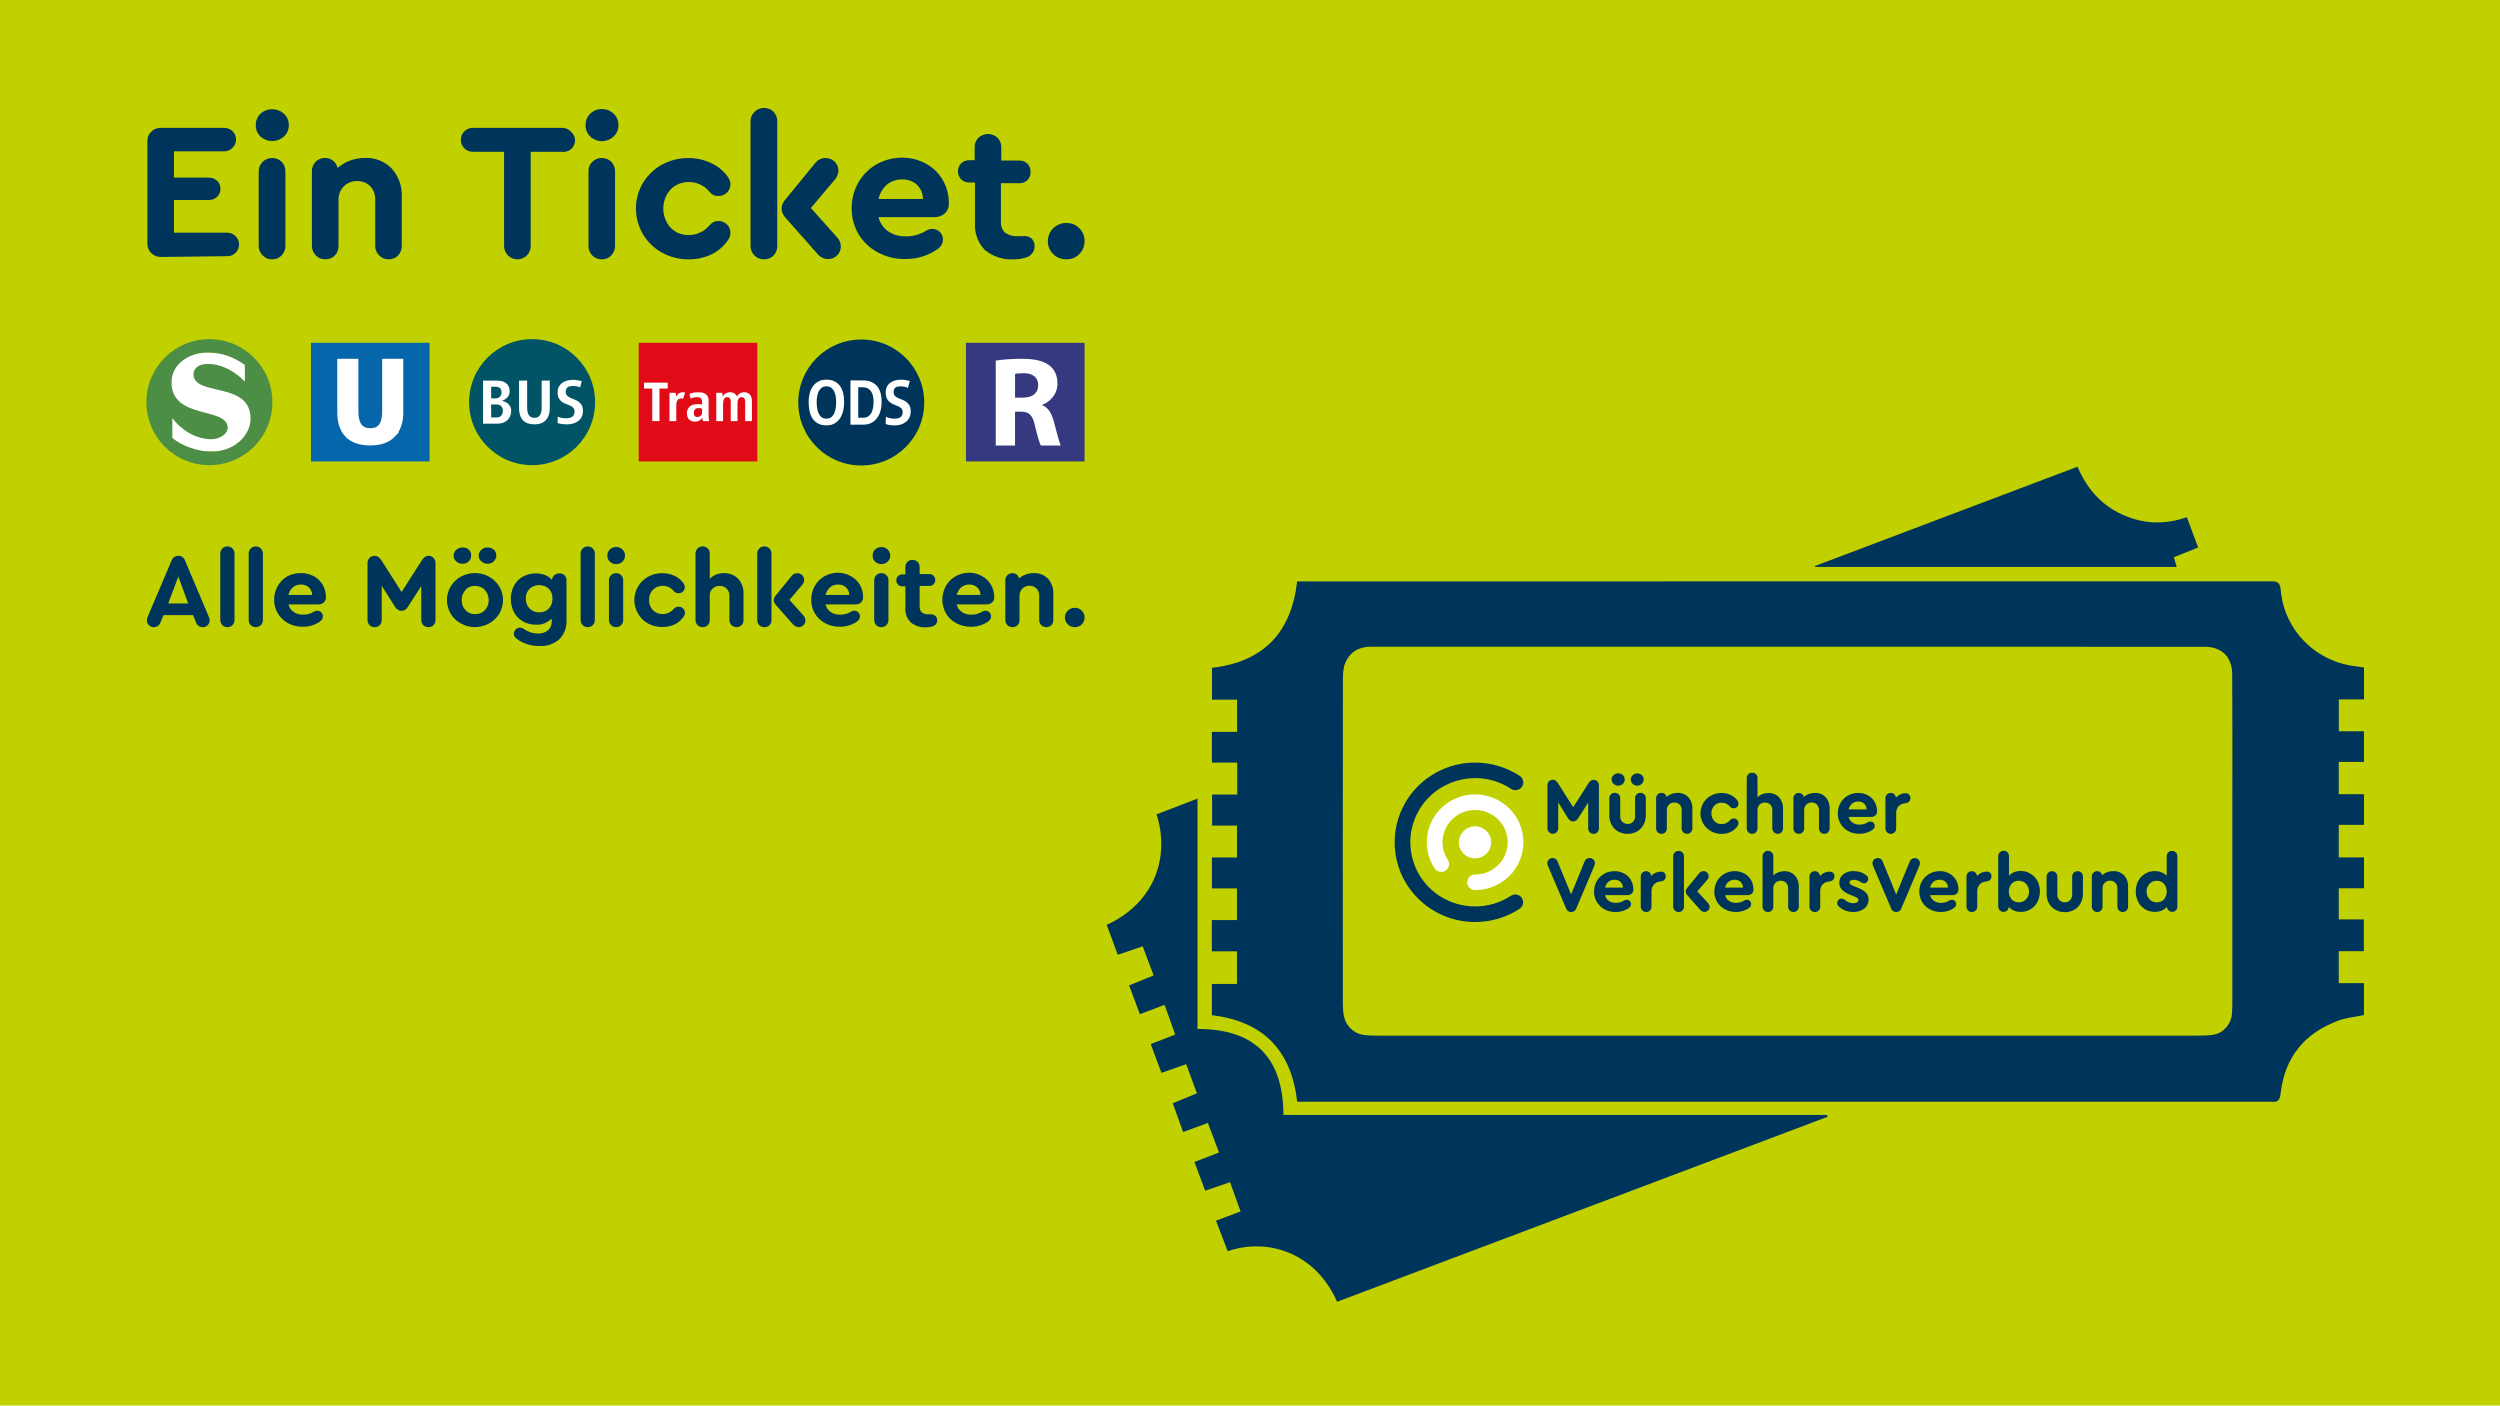 <?xml version="1.0" encoding="UTF-8"?>
<svg id="Ebene_1" data-name="Ebene 1" xmlns="http://www.w3.org/2000/svg" xmlns:xlink="http://www.w3.org/1999/xlink" viewBox="0 0 1366 768">
  <defs>
    <style>
      .cls-1 {
        fill: #4c8e45;
      }

      .cls-1, .cls-2, .cls-3, .cls-4, .cls-5, .cls-6, .cls-7, .cls-8, .cls-9 {
        stroke-width: 0px;
      }

      .cls-2 {
        fill: none;
      }

      .cls-10 {
        clip-path: url(#clippath);
      }

      .cls-3 {
        fill: #36397f;
      }

      .cls-11 {
        stroke: #fff;
        stroke-width: 2.76px;
      }

      .cls-11, .cls-6 {
        fill: #fff;
      }

      .cls-4 {
        fill: #015366;
      }

      .cls-5 {
        fill: #00355b;
      }

      .cls-7 {
        fill: #e10b17;
      }

      .cls-8 {
        fill: #0666ac;
      }

      .cls-9 {
        fill: #c1d100;
      }
    </style>
    <clipPath id="clippath">
      <rect class="cls-2" x="169.91" y="187.31" width="64.82" height="64.82"/>
    </clipPath>
  </defs>
  <rect class="cls-9" width="1366" height="768"/>
  <g>
    <path class="cls-5" d="M87.77,140.39c-3.96.03-7.2-3.12-7.24-7.04v-56.31c-.05-1.91.71-3.76,2.1-5.09,1.35-1.36,3.21-2.12,5.14-2.07h34.85c3.5,0,6.35,2.82,6.35,6.28.03,1.75-.69,3.44-1.97,4.65-1.23,1.24-2.93,1.93-4.7,1.89h-27.24v14.33h19.05c1.68-.03,3.3.61,4.51,1.76,1.22,1.14,1.89,2.74,1.84,4.4.02,1.63-.65,3.21-1.84,4.34-1.21,1.16-2.83,1.78-4.51,1.76h-19.05v17.85h28.82c1.8-.08,3.56.6,4.82,1.89,1.26,1.22,1.95,2.9,1.9,4.65,0,3.47-2.83,6.29-6.34,6.3-.13,0-.26,0-.39-.01l-36.12.44Z"/>
    <path class="cls-5" d="M143.51,139.57c-1.39-1.39-2.16-3.26-2.16-5.22v-40.72c-.03-1.96.75-3.84,2.16-5.22,2.9-2.78,7.51-2.78,10.41,0,1.35,1.4,2.08,3.28,2.03,5.22v40.72c.03,1.95-.72,3.82-2.09,5.22-1.37,1.42-3.29,2.2-5.27,2.14-1.92.03-3.76-.75-5.08-2.14ZM155.07,62.09c1.79,1.6,2.79,3.9,2.73,6.28.07,2.39-.93,4.69-2.73,6.28-3.61,3.23-9.09,3.23-12.7,0-1.74-1.63-2.69-3.92-2.6-6.28-.07-2.36.88-4.65,2.6-6.28,3.61-3.23,9.09-3.23,12.7,0"/>
    <path class="cls-5" d="M214.05,92.12c3.82,4.25,5.78,9.84,5.46,15.52v26.71c.06,1.95-.67,3.86-2.03,5.28-1.37,1.38-3.26,2.12-5.21,2.07-1.92.03-3.76-.75-5.08-2.14-1.42-1.37-2.2-3.26-2.16-5.22v-25.14c.13-2.73-.85-5.4-2.73-7.42-1.88-1.91-4.48-2.94-7.17-2.83-2.74-.09-5.38.96-7.3,2.89-1.92,1.97-2.95,4.62-2.86,7.35v25.14c.06,1.95-.67,3.86-2.03,5.28-1.37,1.38-3.26,2.12-5.21,2.07-1.96.06-3.86-.72-5.21-2.14-1.37-1.4-2.13-3.27-2.1-5.22v-40.72c-.05-1.94.68-3.81,2.03-5.22,1.37-1.38,3.26-2.12,5.21-2.07,1.58-.04,3.12.49,4.32,1.51,1.26,1,2.14,2.39,2.48,3.96,1.97-1.75,4.25-3.11,6.73-4.02,2.64-.97,5.43-1.46,8.25-1.45,5.48-.25,10.81,1.86,14.6,5.78Z"/>
    <path class="cls-5" d="M277.53,139.57c-1.37-1.4-2.13-3.27-2.1-5.22v-51.41h-16.95c-1.78.06-3.51-.62-4.76-1.89-1.26-1.22-1.95-2.9-1.9-4.65-.04-1.75.65-3.43,1.9-4.65,1.25-1.26,2.98-1.95,4.76-1.89h48.44c1.8-.08,3.56.6,4.82,1.89,2.77,2.12,3.28,6.07,1.14,8.82-1.4,1.8-3.69,2.71-5.96,2.37h-16.95v51.41c.03,1.95-.72,3.83-2.09,5.22-2.84,2.83-7.47,2.84-10.32.03l-.03-.03Z"/>
    <path class="cls-5" d="M323.62,139.57c-1.37-1.4-2.13-3.27-2.09-5.22v-40.72c-.06-1.95.7-3.83,2.09-5.22,2.9-2.78,7.51-2.78,10.41,0,1.35,1.4,2.08,3.28,2.03,5.22v40.72c.03,1.95-.72,3.82-2.09,5.22-1.35,1.41-3.24,2.19-5.21,2.14-1.94.05-3.82-.73-5.14-2.14ZM335.24,62.08c1.75,1.63,2.71,3.91,2.67,6.28.06,2.38-.91,4.66-2.67,6.28-1.73,1.59-3.99,2.49-6.35,2.51-2.36,0-4.63-.9-6.35-2.51-1.72-1.64-2.67-3.92-2.6-6.28-.04-2.36.9-4.63,2.6-6.28,1.7-1.63,3.98-2.54,6.35-2.51,2.37,0,4.64.89,6.35,2.51"/>
    <path class="cls-5" d="M361.65,138c-8.79-4.88-14.2-14.1-14.16-24.07-.05-4.91,1.27-9.73,3.81-13.95,2.49-4.18,6.06-7.63,10.35-9.99,4.43-2.42,9.41-3.68,14.47-3.64,4.4-.02,8.75.97,12.7,2.89,3.64,1.69,6.75,4.32,9.01,7.6.8,1.12,1.24,2.46,1.27,3.83.03,1.69-.63,3.32-1.84,4.52-1.22,1.23-2.89,1.91-4.63,1.89-1.92.08-3.76-.76-4.95-2.26-2.71-3.41-6.86-5.38-11.24-5.34-3.8-.1-7.46,1.38-10.09,4.08-5.24,5.96-5.24,14.84,0,20.8,2.62,2.72,6.3,4.21,10.09,4.08,4.36-.04,8.48-2,11.24-5.34,2.19-2.71,6.18-3.15,8.93-.98.23.18.45.38.66.6,1.21,1.2,1.87,2.83,1.84,4.52-.02,1.3-.41,2.56-1.14,3.65-2.23,3.41-5.35,6.17-9.01,7.98-3.95,1.92-8.3,2.89-12.7,2.83-5.11.06-10.15-1.22-14.6-3.71Z"/>
    <path class="cls-5" d="M457.07,129.33c1.48,1.4,2.33,3.32,2.35,5.34.04,1.84-.7,3.61-2.03,4.9-1.31,1.29-3.1,2.02-4.95,2.01-2.35-.11-4.53-1.24-5.97-3.08l-17.14-19.36c-1.37-1.41-2.18-3.26-2.29-5.22.13-1.93.93-3.76,2.29-5.15l15.87-19.42c1.36-1.89,3.56-3.02,5.9-3.02,3.89,0,7.05,3.12,7.05,6.98-.15,2-1,3.9-2.41,5.34l-12.7,15.02,14.03,15.65ZM422.66,61.08c1.36,1.42,2.09,3.32,2.03,5.28v68c.06,1.95-.67,3.86-2.03,5.28-1.37,1.38-3.26,2.12-5.21,2.07-1.96.06-3.86-.72-5.21-2.14-1.42-1.37-2.2-3.26-2.16-5.22v-68c-.04-1.96.74-3.85,2.16-5.22,1.35-1.42,3.24-2.19,5.21-2.14,1.95-.05,3.83.7,5.21,2.07Z"/>
    <path class="cls-5" d="M484.62,100.86c-2.34,2.07-3.94,4.82-4.57,7.86h24.25c0-2.93-1.19-5.74-3.3-7.79-2.24-1.99-5.18-3.04-8.19-2.89-2.98-.04-5.88.96-8.19,2.83ZM506.14,89.55c3.77,2.08,6.89,5.14,9.01,8.86,2.2,3.83,3.33,8.16,3.3,12.57v.31c.09,2.02-.72,3.97-2.22,5.34-1.59,1.38-3.66,2.11-5.78,2.01h-30.41c.73,3.12,2.58,5.86,5.21,7.73,2.88,1.93,6.3,2.9,9.78,2.77,3.94.04,7.8-1.05,11.11-3.14.95-.58,2.05-.91,3.17-.94,1.56-.03,3.07.57,4.19,1.63,1.12,1.09,1.75,2.59,1.71,4.15.04,1.11-.25,2.19-.83,3.14-.76,1.06-1.73,1.96-2.86,2.64-5.02,3.29-10.93,5-16.95,4.9-5.23.09-10.39-1.17-14.98-3.65-4.34-2.3-7.97-5.74-10.48-9.93-2.5-4.27-3.8-9.14-3.75-14.08-.06-4.93,1.19-9.78,3.62-14.08,2.35-4.16,5.8-7.62,9.97-9.99,4.31-2.43,9.2-3.68,14.16-3.64,4.56-.01,9.05,1.16,13.01,3.39Z"/>
    <path class="cls-5" d="M563.6,130.27c1.16,1.12,1.78,2.67,1.71,4.27.01,1.2-.32,2.38-.95,3.39-.69,1.02-1.63,1.84-2.73,2.39-2.41.94-4.97,1.4-7.55,1.38-5.78.4-11.48-1.43-15.93-5.09-3.83-3.95-5.78-9.31-5.4-14.77v-22.12h-3.05c-1.67.04-3.29-.57-4.51-1.7-1.15-1.18-1.79-2.76-1.78-4.4-.01-1.64.63-3.22,1.78-4.4,1.22-1.13,2.84-1.74,4.51-1.7h2.86v-7.1c-.06-1.92.67-3.78,2.03-5.15,2.94-2.75,7.54-2.75,10.48,0,1.33,1.39,2.06,3.24,2.03,5.15v7.29h9.84c1.65-.03,3.24.58,4.44,1.7,1.16,1.17,1.78,2.76,1.71,4.4.25,3.22-2.17,6.03-5.42,6.28-.31.03-.62.03-.93,0h-9.84v20.8c-.2,2.33.63,4.62,2.29,6.28,2.15,1.44,4.72,2.11,7.3,1.89h2.09c1.76-.32,3.59.11,5.02,1.19"/>
    <path class="cls-5" d="M575.47,138.81c-1.92-1.85-2.97-4.39-2.92-7.04-.04-5.45,4.4-9.9,9.9-9.93h.25c2.65-.07,5.22.99,7.05,2.89,1.89,1.86,2.92,4.41,2.86,7.04.04,2.63-.98,5.17-2.86,7.04-1.83,1.9-4.39,2.96-7.05,2.89-2.72.09-5.35-.96-7.24-2.89Z"/>
    <g>
      <path class="cls-5" d="M102.84,329.75l-5.4-14.69-5.54,14.69h10.93ZM114.08,336.94c.29.65.45,1.34.48,2.05.02.98-.37,1.93-1.09,2.62-.72.71-1.7,1.1-2.72,1.08-1.7,0-3.21-1.11-3.7-2.72l-1.6-3.87h-16.1l-1.6,3.87c-.48,1.6-1.95,2.7-3.63,2.72-1.03.03-2.02-.35-2.75-1.08-.75-.67-1.16-1.63-1.12-2.62.02-.71.18-1.41.48-2.05l13.01-30.62c.53-1.58,2.02-2.64,3.7-2.62,1.68-.05,3.19,1.03,3.67,2.62l12.97,30.62Z"/>
      <path class="cls-5" d="M121.48,341.58c-.74-.76-1.14-1.77-1.12-2.82v-36.27c-.02-1.04.38-2.05,1.12-2.79.73-.76,1.76-1.18,2.82-1.14,1.03-.02,2.01.4,2.72,1.14.74.74,1.14,1.75,1.12,2.79v36.27c.02,1.05-.38,2.07-1.12,2.82-.71.73-1.69,1.13-2.72,1.11-1.05.03-2.07-.37-2.82-1.11Z"/>
      <path class="cls-5" d="M137,341.58c-.74-.76-1.14-1.77-1.12-2.82v-36.27c-.02-1.04.38-2.05,1.12-2.79,1.52-1.51,3.99-1.52,5.52-.01h.01c.74.76,1.14,1.76,1.12,2.8v36.27c.02,1.05-.38,2.07-1.12,2.82-1.54,1.48-3.99,1.48-5.54,0"/>
      <path class="cls-5" d="M160.03,320.91c-1.23,1.11-2.08,2.56-2.44,4.17h12.97c0-1.56-.66-3.06-1.8-4.13-1.19-1.08-2.77-1.63-4.38-1.55-1.59-.03-3.13.51-4.35,1.51ZM171.5,314.85c2.02,1.12,3.7,2.76,4.86,4.74,1.16,2.05,1.76,4.37,1.73,6.72.05,1.07-.37,2.11-1.15,2.86-.85.74-1.96,1.13-3.09,1.08h-16.2c.36,1.68,1.36,3.16,2.78,4.13,1.54,1.03,3.37,1.55,5.23,1.48,2.11.02,4.17-.56,5.94-1.68.5-.31,1.07-.48,1.66-.5.84-.01,1.64.3,2.24.87.6.58.93,1.38.92,2.22.02.59-.13,1.17-.44,1.68-.4.55-.91,1.03-1.49,1.38-2.69,1.76-5.85,2.67-9.07,2.62-2.79.04-5.55-.62-8.01-1.92-2.31-1.23-4.24-3.07-5.57-5.31-1.37-2.28-2.07-4.88-2.04-7.53-.03-2.62.64-5.21,1.94-7.5,1.27-2.22,3.11-4.06,5.33-5.34,2.27-1.18,4.81-1.77,7.37-1.71,2.47-.04,4.9.55,7.06,1.71Z"/>
      <path class="cls-5" d="M236.87,304.84c.73.77,1.12,1.8,1.09,2.86v31.06c.02,1.05-.38,2.07-1.12,2.82-.71.73-1.69,1.13-2.72,1.11-1.05.03-2.07-.37-2.82-1.11-.74-.76-1.14-1.77-1.12-2.82v-18.59l-7.13,11.13c-.42.73-.99,1.37-1.66,1.88-.61.38-1.32.58-2.04.57-.7,0-1.38-.19-1.97-.57-.71-.48-1.3-1.13-1.7-1.88l-7.1-11.23v18.69c.02,1.05-.38,2.07-1.12,2.82-.72.73-1.72,1.13-2.75,1.11-1.04.02-2.05-.38-2.78-1.11-.74-.76-1.14-1.77-1.12-2.82v-31.06c-.03-1.06.36-2.08,1.09-2.86,1.3-1.3,3.35-1.51,4.89-.5.77.66,1.42,1.45,1.94,2.32l10.7,16.81,10.73-16.81c.49-.89,1.15-1.67,1.94-2.32.62-.45,1.38-.67,2.14-.64,1.01,0,1.97.41,2.65,1.14Z"/>
      <path class="cls-5" d="M269.84,300.3c.92.87,1.41,2.1,1.32,3.36.01,1.17-.5,2.29-1.39,3.06-.9.89-2.13,1.36-3.4,1.31-1.27.05-2.5-.43-3.4-1.31-.89-.77-1.41-1.89-1.43-3.06-.01-1.21.5-2.37,1.39-3.19.9-.89,2.13-1.36,3.4-1.31,1.23-.09,2.44.32,3.36,1.14h.14ZM254.36,322.38c-1.41,1.5-2.15,3.5-2.07,5.55-.07,2.03.67,4,2.07,5.48,1.36,1.46,3.3,2.24,5.3,2.15,1.98.06,3.9-.72,5.26-2.15,1.41-1.48,2.17-3.45,2.11-5.48.05-2.05-.7-4.04-2.11-5.55-1.34-1.47-3.26-2.28-5.26-2.22-2.06-.11-4.05.7-5.43,2.22h.14ZM256.13,300.3c.92.87,1.41,2.1,1.32,3.36.02,1.18-.48,2.31-1.36,3.09-.9.88-2.13,1.34-3.4,1.28-1.26.04-2.49-.43-3.4-1.31-.89-.77-1.41-1.89-1.43-3.06-.01-1.21.5-2.37,1.39-3.19.9-.88,2.13-1.35,3.4-1.31,1.27-.12,2.52.3,3.46,1.14M267.23,315.12c2.3,1.26,4.22,3.11,5.57,5.34,1.35,2.23,2.06,4.79,2.04,7.4.02,2.63-.68,5.21-2.04,7.46-1.35,2.25-3.29,4.09-5.6,5.34-2.36,1.32-5.03,2-7.74,1.98-2.69.03-5.34-.66-7.67-1.98-7.13-3.95-9.68-12.88-5.69-19.95,1.33-2.36,3.3-4.31,5.69-5.63,2.37-1.3,5.04-1.97,7.74-1.95,2.7-.02,5.36.67,7.71,1.98"/>
      <path class="cls-5" d="M299.86,332.54c1.38-1.51,2.1-3.49,2-5.51.1-1.96-.61-3.88-1.97-5.31-2.98-2.69-7.55-2.69-10.53,0-1.41,1.41-2.16,3.33-2.07,5.31-.07,2.02.68,3.98,2.07,5.45,1.38,1.42,3.31,2.19,5.3,2.12,1.95.09,3.84-.66,5.2-2.05M308.42,314.28c.74.73,1.15,1.72,1.12,2.76v21.85c.21,3.85-1.2,7.61-3.91,10.39-2.99,2.61-6.89,3.93-10.87,3.7-2.3.03-4.6-.31-6.79-1.01-2.03-.64-3.93-1.63-5.6-2.92-.99-.59-1.6-1.65-1.63-2.79.1-1.82,1.57-3.26,3.4-3.36.75.05,1.46.31,2.07.74,2.21,1.62,4.89,2.5,7.64,2.52,2.03.12,4.02-.52,5.6-1.78,1.39-1.25,2.12-3.06,2-4.91v-1.51c-2.27,2.32-5.44,3.54-8.69,3.36-2.48.04-4.92-.58-7.06-1.82-2.07-1.16-3.76-2.89-4.86-4.98-2.31-4.56-2.31-9.93,0-14.49,1.09-2.09,2.78-3.82,4.86-4.98,2.16-1.19,4.59-1.8,7.06-1.75,1.76-.04,3.5.28,5.13.94,1.44.58,2.73,1.48,3.77,2.62-.01-.98.41-1.91,1.15-2.55.72-.66,1.67-1.02,2.65-1.01,1.08-.13,2.17.22,2.95.97Z"/>
      <path class="cls-5" d="M318.37,341.58c-.74-.76-1.14-1.77-1.12-2.82v-36.27c-.02-1.04.38-2.05,1.12-2.79,1.52-1.51,3.99-1.52,5.52-.01h.01c.74.76,1.14,1.76,1.12,2.8v36.27c.02,1.05-.38,2.07-1.12,2.82-1.54,1.48-3.99,1.48-5.54,0Z"/>
      <path class="cls-5" d="M333.85,341.58c-.74-.76-1.14-1.77-1.12-2.82v-21.72c-.03-1.03.38-2.03,1.12-2.76.75-.74,1.77-1.14,2.82-1.11,1.03-.03,2.03.38,2.75,1.11.73.73,1.13,1.73,1.09,2.76v21.72c.02,1.05-.38,2.07-1.12,2.82-1.54,1.48-3.99,1.48-5.54,0M340.07,300.2c.94.87,1.46,2.09,1.43,3.36.05,1.27-.47,2.5-1.43,3.36-.91.87-2.13,1.36-3.4,1.34-1.27.02-2.49-.46-3.4-1.34-.95-.86-1.48-2.09-1.43-3.36-.03-1.27.49-2.49,1.43-3.36.9-.88,2.13-1.36,3.4-1.34,1.27-.01,2.49.47,3.4,1.34"/>
      <path class="cls-5" d="M354.16,340.74c-2.3-1.26-4.2-3.12-5.5-5.38-1.35-2.27-2.06-4.86-2.04-7.5,0-5.29,2.88-10.18,7.54-12.77,2.37-1.28,5.04-1.94,7.74-1.92,2.35-.02,4.68.5,6.79,1.51,1.93.91,3.58,2.32,4.79,4.07.43.6.68,1.31.71,2.05,0,1.86-1.52,3.36-3.4,3.36-1.03.04-2.01-.41-2.65-1.21-1.46-1.81-3.67-2.87-6.01-2.86-2.02-.06-3.97.74-5.37,2.18-1.43,1.48-2.19,3.47-2.11,5.51-.09,2.08.67,4.1,2.11,5.61,1.4,1.44,3.35,2.22,5.37,2.15,2.33-.02,4.54-1.07,6.01-2.86.66-.76,1.63-1.2,2.65-1.18.91-.01,1.8.34,2.44.97.66.64,1.03,1.51,1.02,2.42-.02.7-.24,1.37-.65,1.95-1.19,1.83-2.85,3.3-4.82,4.27-2.12,1.01-4.44,1.51-6.79,1.48-2.74.07-5.44-.58-7.84-1.88Z"/>
      <path class="cls-5" d="M403.37,316.26c2,2.27,3.04,5.22,2.89,8.24v14.25c.05,1.05-.35,2.07-1.09,2.82-.72.73-1.72,1.14-2.75,1.11-1.03.02-2.03-.38-2.75-1.11-.74-.76-1.14-1.77-1.12-2.82v-13.18c.07-1.45-.45-2.87-1.46-3.93-1.01-1.02-2.4-1.56-3.84-1.51-2.89-.11-5.32,2.11-5.44,4.96,0,.16,0,.32,0,.48v13.18c.05,1.05-.35,2.07-1.09,2.82-.72.73-1.72,1.14-2.75,1.11-1.05.03-2.07-.37-2.82-1.11-.74-.76-1.14-1.77-1.12-2.82v-36.27c-.02-1.04.38-2.05,1.12-2.79.73-.76,1.76-1.18,2.82-1.14,1.03-.03,2.03.38,2.75,1.11.74.75,1.13,1.77,1.09,2.82v13.75c.98-.96,2.13-1.74,3.4-2.29,1.39-.54,2.86-.8,4.35-.77,2.93-.13,5.78,1,7.81,3.09"/>
      <path class="cls-5" d="M438.82,336.13c.78.74,1.24,1.75,1.26,2.82.04,2.02-1.59,3.69-3.63,3.73h-.1c-1.24-.07-2.39-.67-3.16-1.65l-9.17-10.35c-.73-.75-1.17-1.74-1.22-2.79.06-1.02.5-1.99,1.22-2.72l8.46-10.39c.74-1.02,1.93-1.6,3.19-1.58,2.04-.02,3.71,1.61,3.74,3.63v.07c-.08,1.07-.52,2.07-1.26,2.86l-6.79,8.03,7.47,8.34ZM420.45,299.69c.73.76,1.12,1.78,1.09,2.82v36.27c.03,1.05-.36,2.06-1.09,2.82-1.55,1.49-4.02,1.49-5.57,0-.74-.76-1.14-1.77-1.12-2.82v-36.3c-.02-1.04.38-2.05,1.12-2.79.72-.76,1.74-1.17,2.78-1.14,1.05-.02,2.06.4,2.78,1.14"/>
      <path class="cls-5" d="M453.52,320.9c-1.23,1.11-2.08,2.56-2.44,4.17h12.97c-.01-1.56-.65-3.04-1.77-4.13-1.2-1.07-2.77-1.62-4.38-1.55-1.59-.02-3.14.51-4.38,1.51M465,314.85c2.03,1.11,3.7,2.75,4.86,4.74,1.16,2.05,1.76,4.37,1.73,6.72.05,1.07-.37,2.11-1.15,2.86-.85.74-1.96,1.13-3.09,1.08h-16.27c.36,1.68,1.36,3.16,2.78,4.13,1.54,1.03,3.37,1.54,5.23,1.48,2.11.02,4.17-.56,5.94-1.68.5-.31,1.07-.48,1.66-.5.84-.01,1.64.3,2.24.87,1.05,1.03,1.25,2.65.48,3.9-.4.55-.91,1.03-1.49,1.38-2.69,1.76-5.85,2.67-9.07,2.62-2.78.04-5.53-.62-7.98-1.92-4.77-2.52-7.71-7.49-7.61-12.84-.02-2.62.63-5.2,1.9-7.5,1.27-2.22,3.11-4.06,5.33-5.34,2.31-1.29,4.92-1.95,7.57-1.92,2.44.04,4.82.7,6.93,1.92Z"/>
      <path class="cls-5" d="M478.79,341.58c-.74-.76-1.14-1.77-1.12-2.82v-21.72c-.04-2.1,1.65-3.83,3.77-3.87h.14c1.04-.04,2.03.37,2.75,1.11.74.73,1.15,1.72,1.12,2.76v21.72c.02,1.05-.38,2.07-1.12,2.82-.75.74-1.77,1.14-2.82,1.11-1.02.02-2-.38-2.72-1.11ZM484.97,300.2c.95.86,1.48,2.09,1.46,3.36.04,1.28-.5,2.51-1.46,3.36-1.93,1.73-4.86,1.73-6.79,0-.93-.87-1.44-2.09-1.39-3.36-.03-1.26.48-2.48,1.39-3.36,1.93-1.73,4.86-1.73,6.79,0"/>
      <path class="cls-5" d="M511.18,336.67c.62.6.95,1.43.92,2.29,0,.64-.17,1.27-.51,1.82-.35.54-.84.97-1.43,1.24-1.28.51-2.66.77-4.04.74-3.08.23-6.12-.74-8.49-2.69-2.09-2.09-3.15-4.97-2.92-7.9v-11.8h-1.63c-.88.01-1.74-.31-2.38-.91-.64-.62-.98-1.47-.95-2.35-.03-.88.31-1.74.95-2.35.64-.6,1.49-.92,2.38-.91h1.63v-4.07c-.02-1.03.37-2.02,1.09-2.76,1.57-1.47,4.03-1.47,5.6,0,.72.74,1.11,1.73,1.09,2.76v3.87h5.23c.89-.04,1.75.29,2.38.91.6.64.93,1.48.92,2.35.01.87-.32,1.72-.92,2.35-.63.62-1.49.94-2.38.91h-5.23v11.13c-.11,1.24.33,2.47,1.22,3.36,1.14.77,2.52,1.13,3.91,1.01h1.09c.93-.01,1.83.35,2.48,1.01Z"/>
      <path class="cls-5" d="M525.21,320.9c-1.23,1.11-2.08,2.56-2.44,4.17h12.97c0-1.56-.66-3.06-1.8-4.13-1.2-1.07-2.77-1.63-4.38-1.55-1.59-.03-3.13.51-4.35,1.51M536.68,314.85c2.02,1.11,3.68,2.75,4.82,4.74,1.17,2.05,1.78,4.37,1.77,6.72.06,1.08-.38,2.13-1.19,2.86-.83.75-1.93,1.14-3.06,1.08h-16.27c.36,1.68,1.36,3.16,2.78,4.13,1.54,1.03,3.37,1.55,5.23,1.48,2.1.02,4.17-.57,5.94-1.68.5-.31,1.07-.48,1.66-.5.84-.01,1.64.3,2.24.87.6.58.93,1.38.92,2.22.02.59-.13,1.17-.44,1.68-.4.55-.91,1.03-1.49,1.38-2.69,1.76-5.85,2.67-9.07,2.62-2.79.04-5.55-.62-8.01-1.92-2.31-1.23-4.24-3.07-5.57-5.31-1.37-2.28-2.07-4.88-2.04-7.53-.03-2.62.64-5.21,1.94-7.5,1.26-2.23,3.1-4.07,5.33-5.34,2.3-1.28,4.9-1.95,7.54-1.92,2.45.04,4.84.7,6.96,1.92Z"/>
      <path class="cls-5" d="M572.64,316.23c2.01,2.28,3.05,5.25,2.89,8.27v14.25c.05,1.05-.35,2.07-1.09,2.82-.72.73-1.72,1.14-2.75,1.11-1.03.02-2.03-.38-2.75-1.11-.74-.76-1.14-1.77-1.12-2.82v-13.21c.07-1.46-.46-2.89-1.46-3.97-1.01-1.02-2.4-1.56-3.84-1.51-1.46-.06-2.88.5-3.91,1.55-1.04,1.05-1.59,2.47-1.53,3.93v13.21c.05,1.05-.35,2.07-1.09,2.82-.72.73-1.72,1.14-2.75,1.11-1.05.03-2.07-.37-2.82-1.11-.74-.76-1.14-1.77-1.12-2.82v-21.72c-.03-1.03.38-2.03,1.12-2.76,1.39-1.33,3.54-1.48,5.09-.34.66.54,1.11,1.29,1.29,2.12,1.06-.92,2.28-1.64,3.6-2.12,1.41-.54,2.91-.8,4.41-.77,2.93-.14,5.77.97,7.81,3.06Z"/>
      <path class="cls-5" d="M583.44,341.17c-1.03-.99-1.59-2.35-1.56-3.76-.02-2.91,2.35-5.29,5.3-5.31h.1c1.43-.04,2.82.52,3.8,1.55,1.01,1,1.56,2.36,1.53,3.76.03,1.41-.53,2.77-1.53,3.76-1,1-2.38,1.55-3.8,1.51-1.43.04-2.82-.51-3.84-1.51Z"/>
    </g>
    <g>
      <g>
        <polygon class="cls-7" points="413.8 252.13 348.97 252.13 348.97 187.31 413.8 187.31 413.8 252.13 413.8 252.13"/>
        <polygon class="cls-6" points="360.33 212.31 360.33 230.09 356.39 230.09 356.39 212.31 351.89 212.31 351.89 209.07 364.82 209.07 364.82 212.31 360.33 212.31 360.33 212.31"/>
        <path class="cls-6" d="M373.26,217.82c-.37-.11-.71-.16-1.03-.16-.56,0-1.02.12-1.36.35-.34.23-.62.54-.82.92-.22.38-.35.8-.43,1.27-.07.47-.11.95-.11,1.43v8.47h-3.71v-15.48h3.37l.28,2.05c.48-.82,1.02-1.41,1.61-1.78.6-.37,1.3-.55,2.11-.55.15,0,.33.01.58.05.24.03.43.08.58.14l-1.07,3.3h0Z"/>
        <path class="cls-6" d="M383.61,223.26c-.22-.08-.48-.15-.81-.21-.33-.05-.73-.08-1.18-.08-.88,0-1.52.26-1.93.79-.4.52-.61,1.12-.61,1.79s.15,1.22.45,1.65c.3.43.8.65,1.49.65s1.31-.23,1.83-.69c.51-.46.76-1.04.76-1.73v-2.17h0ZM384.01,230.09l-.28-1.83c-.43.67-.97,1.19-1.61,1.56-.64.37-1.39.55-2.26.55-1.5,0-2.63-.41-3.4-1.23-.75-.82-1.14-1.95-1.14-3.4,0-.8.15-1.51.44-2.12.28-.62.69-1.14,1.19-1.56.52-.42,1.14-.73,1.86-.94.73-.21,1.54-.32,2.41-.32.54,0,1,.03,1.37.1.38.06.71.11,1.01.16v-1.73c0-.8-.24-1.39-.69-1.76-.46-.38-1.1-.57-1.91-.57-.57,0-1.17.06-1.84.19-.68.13-1.27.34-1.82.63l-.63-2.61c.75-.36,1.58-.59,2.48-.71.89-.11,1.75-.17,2.56-.17,1.82,0,3.17.39,4.08,1.18.9.79,1.36,1.86,1.36,3.23v8.5c0,.48.03.96.09,1.43.07.48.13.95.2,1.43h-3.48Z"/>
        <path class="cls-6" d="M407.16,230.09v-10.64c0-.67-.15-1.25-.45-1.73-.3-.48-.81-.72-1.52-.72-.42,0-.76.1-1.05.3-.28.2-.51.46-.69.77-.18.31-.3.67-.37,1.07-.08.4-.12.78-.12,1.16v9.79h-3.68v-10.64c0-.73-.16-1.33-.45-1.78-.3-.45-.81-.68-1.52-.68-.42,0-.76.11-1.05.32-.28.21-.51.48-.68.8-.17.32-.28.69-.37,1.09-.09.4-.13.78-.13,1.16v9.73h-3.71v-15.48h3.28l.27,2.08c.31-.71.81-1.28,1.49-1.71.68-.43,1.48-.65,2.39-.65.61,0,1.13.07,1.56.22.44.15.81.33,1.12.55.3.22.55.47.75.75.2.28.35.56.48.83.29-.67.76-1.23,1.42-1.68.66-.45,1.51-.68,2.55-.68.71,0,1.33.13,1.86.38.53.25.97.6,1.31,1.04s.6.95.76,1.54c.17.59.25,1.22.25,1.89v10.92h-3.72Z"/>
      </g>
      <path class="cls-6" d="M137.43,242.76c0,2.17-1.74,3.93-3.88,3.93h-36.36c-2.14,0-3.88-1.76-3.88-3.93v-46.21c0-2.17,1.74-3.94,3.88-3.94h36.36c2.14,0,3.88,1.76,3.88,3.94v46.21h0Z"/>
      <path class="cls-1" d="M133.8,199.48c-5.56-4.26-12.69-6.87-20.34-6.87-9.39,0-19.73,5.74-19.73,16.34,0,20.51,30.68,13.21,30.68,24.77,0,3.22-4,6.26-9.04,6.26-8.34,0-16.51-5.13-21.03-11.39h-.17v10.69c4.95,4.18,13.73,7.47,21.2,7.47,13.56,0,21.55-9.64,21.55-17.99,0-20.69-31.2-11.9-31.2-24.33,0-3.13,2.87-5.57,7.56-5.57,8.52,0,15.56,4.52,20.51,9.65v-9.04h0ZM114.42,185.31c19.03,0,34.42,15.38,34.42,34.42s-15.38,34.42-34.42,34.42-34.42-15.38-34.42-34.42,15.38-34.42,34.42-34.42h0Z"/>
      <g class="cls-10">
        <polygon class="cls-8" points="234.74 252.13 169.91 252.13 169.91 187.31 234.74 187.31 234.74 252.13 234.74 252.13"/>
      </g>
      <path class="cls-11" d="M214.76,237.63c-2.81,2.92-6.96,4.37-12.44,4.37s-9.86-1.45-12.57-4.37c-2.72-2.91-4.08-6.98-4.08-12.19v-28h8.78v27.47c0,1.36.12,2.67.35,3.94.23,1.27.64,2.39,1.22,3.35.58.96,1.38,1.73,2.4,2.3,1.02.57,2.32.85,3.9.85s2.88-.28,3.9-.85c1.02-.57,1.82-1.34,2.4-2.3.58-.96.99-2.08,1.22-3.35.24-1.27.35-2.58.35-3.94v-27.47h8.78v28c0,5.21-1.41,9.28-4.22,12.19h0Z"/>
      <g>
        <path class="cls-4" d="M290.74,185.31c19.04,0,34.42,15.38,34.42,34.42s-15.38,34.42-34.42,34.42-34.42-15.39-34.42-34.42,15.38-34.42,34.42-34.42h0Z"/>
        <path class="cls-6" d="M274.76,224.4c0-1.04-.31-1.86-.93-2.47-.62-.61-1.44-.92-2.44-.92h-3.02v7.09h2.91c1.17,0,2.05-.34,2.62-1.02.57-.68.86-1.57.86-2.68h0ZM274.03,214.31c0-.99-.27-1.73-.83-2.24-.55-.5-1.33-.75-2.33-.75h-2.5v6.38h2.18c1.06,0,1.9-.29,2.53-.88.63-.59.95-1.42.95-2.5h0ZM279.3,224.51c0,1.08-.19,2.05-.56,2.91-.38.86-.9,1.59-1.56,2.19-.67.6-1.45,1.07-2.34,1.4-.89.33-1.86.49-2.92.49h-7.98v-23.53h7.49c.96,0,1.86.1,2.71.3.84.2,1.59.53,2.23.99.65.46,1.15,1.06,1.53,1.8.38.74.56,1.64.56,2.69,0,1.39-.39,2.5-1.16,3.32-.77.83-1.79,1.48-3.05,1.98.7.11,1.36.32,1.97.62.61.29,1.14.67,1.6,1.13.46.46.82,1,1.09,1.62.27.62.4,1.32.4,2.1h0Z"/>
        <path class="cls-6" d="M298.26,229.53c-1.42,1.56-3.51,2.34-6.27,2.34s-4.97-.78-6.34-2.34c-1.37-1.56-2.05-3.75-2.05-6.55v-15.03h4.43v14.75c0,.73.06,1.44.17,2.12.12.69.32,1.28.62,1.8.29.52.7.93,1.21,1.23.51.31,1.17.46,1.97.46s1.45-.16,1.97-.46c.51-.3.92-.71,1.21-1.23.29-.52.5-1.12.62-1.8.11-.68.17-1.39.17-2.12v-14.75h4.43v15.03c0,2.8-.71,4.98-2.13,6.55h0Z"/>
        <path class="cls-6" d="M318.51,224.57c0,1.27-.24,2.36-.71,3.28-.48.92-1.13,1.68-1.94,2.28-.81.6-1.73,1.04-2.77,1.32-1.04.28-2.12.42-3.25.42-.89,0-1.77-.05-2.64-.14-.86-.1-1.71-.27-2.53-.53l.07-3.56c.68.33,1.4.56,2.18.7.78.14,1.54.21,2.29.21.6,0,1.19-.05,1.76-.16.56-.1,1.06-.3,1.51-.58.45-.28.8-.66,1.05-1.13s.39-1.07.39-1.8c0-.89-.23-1.58-.69-2.06-.46-.48-1.02-.88-1.71-1.2-.68-.32-1.42-.62-2.23-.9-.81-.28-1.56-.66-2.23-1.14-.68-.48-1.25-1.13-1.7-1.93-.46-.8-.69-1.88-.69-3.24,0-1.2.23-2.23.69-3.09.46-.86,1.06-1.56,1.83-2.11.76-.55,1.64-.97,2.62-1.24.98-.27,2.01-.41,3.09-.41.84,0,1.67.06,2.5.17.81.12,1.64.28,2.45.49l-.88,3.43c-.6-.26-1.23-.45-1.86-.57-.64-.12-1.29-.18-1.97-.18-.56,0-1.09.05-1.58.13-.49.08-.91.24-1.27.48-.35.23-.63.56-.84.97-.21.41-.32.95-.32,1.61,0,.87.24,1.55.7,2.03.47.49,1.05.89,1.74,1.22.69.33,1.44.64,2.25.93.81.3,1.56.69,2.25,1.19.7.49,1.27,1.13,1.74,1.92.48.79.7,1.85.7,3.19h0Z"/>
      </g>
      <g>
        <rect class="cls-3" x="527.79" y="187.32" width="64.82" height="64.82"/>
        <path class="cls-6" d="M544.09,243.43h10.53v-18.5h3.22c4.33.08,6.35,1.69,7.61,7.55,1.4,5.79,2.52,9.63,3.28,10.96h10.88c-.91-1.81-2.37-7.95-3.84-13.26-1.19-4.33-3-7.46-6.28-8.79v-.22c4.05-1.46,8.3-5.58,8.3-11.59,0-4.32-1.53-7.61-4.32-9.83-3.36-2.66-8.24-3.7-15.22-3.7-5.65,0-10.75.42-14.17.97v46.41ZM554.63,204.27c.77-.13,2.24-.35,4.83-.35,4.89.07,7.81,2.24,7.81,6.57s-3.14,6.78-8.45,6.78h-4.19v-13Z"/>
      </g>
      <g>
        <path class="cls-5" d="M505,219.91c0,19.01-15.41,34.42-34.42,34.42s-34.41-15.41-34.41-34.42,15.41-34.41,34.41-34.41,34.42,15.41,34.42,34.41"/>
        <g>
          <path class="cls-6" d="M459.18,211.19c-.76-1.14-1.77-2.05-3.02-2.73-1.24-.67-2.79-1.02-4.62-1.02s-3.27.35-4.5,1.06c-1.23.69-2.24,1.62-3.01,2.75-.76,1.12-1.32,2.43-1.67,3.87-.35,1.43-.52,2.92-.52,4.44s.14,3.17.41,4.67c.28,1.54.79,2.93,1.51,4.11.73,1.21,1.73,2.2,2.98,2.95,1.25.75,2.87,1.13,4.8,1.13s3.41-.39,4.65-1.16c1.23-.77,2.23-1.78,2.99-3.01.74-1.21,1.28-2.6,1.6-4.13.31-1.51.46-3.04.46-4.56s-.16-3.08-.47-4.5c-.31-1.45-.85-2.75-1.6-3.88ZM456.87,219.57c0,.94-.06,1.97-.19,3.06-.12,1.07-.38,2.07-.76,3-.38.9-.92,1.65-1.61,2.25-.67.57-1.6.87-2.76.87s-2.05-.29-2.74-.87c-.7-.59-1.25-1.35-1.63-2.24-.38-.93-.64-1.93-.76-3-.13-1.09-.19-2.12-.19-3.06s.08-1.89.24-2.9c.16-1,.44-1.93.84-2.77.39-.82.94-1.5,1.62-2.03.66-.52,1.54-.78,2.61-.78s1.98.26,2.65.78c.68.53,1.23,1.21,1.62,2.03.41.84.68,1.75.83,2.77.15,1.01.22,1.99.22,2.9Z"/>
          <path class="cls-6" d="M471.31,207.84h-6.61v24.21h6.86c1.7,0,3.2-.32,4.46-.95,1.26-.63,2.33-1.52,3.18-2.63.83-1.1,1.47-2.43,1.89-3.94.42-1.5.63-3.17.63-4.95,0-3.92-.9-6.88-2.67-8.81-1.78-1.94-4.38-2.92-7.74-2.92ZM477.33,219.57c0,1.04-.09,2.11-.27,3.18-.18,1.04-.5,1.98-.94,2.81-.44.81-1.03,1.46-1.75,1.96-.71.49-1.64.74-2.74.74h-2.69v-16.67h2.3c1.17,0,2.15.21,2.91.63.77.42,1.39.99,1.86,1.69.47.72.82,1.57,1.01,2.53.2,1,.31,2.05.31,3.13Z"/>
          <path class="cls-6" d="M496.87,221.44c-.48-.82-1.1-1.48-1.86-1.99-.72-.48-1.51-.87-2.34-1.17-.78-.27-1.52-.58-2.2-.91-.65-.31-1.19-.72-1.61-1.2-.4-.45-.59-1.08-.59-1.92,0-.66.1-1.21.29-1.62.19-.4.45-.71.78-.92.33-.23.74-.38,1.24-.47,1.1-.18,2.35-.19,3.45.02.54.09,1.09.27,1.64.52l.43.2.99-3.8-.39-.1c-.68-.19-1.39-.33-2.15-.45-1.69-.27-3.68-.21-5.35.22-1,.26-1.9.66-2.68,1.22-.79.56-1.42,1.31-1.88,2.2-.46.9-.69,1.97-.69,3.2,0,1.44.25,2.62.74,3.48.49.86,1.11,1.56,1.84,2.06.71.49,1.49.89,2.33,1.19.78.27,1.51.58,2.18.91.64.31,1.17.71,1.6,1.18.39.44.58,1.08.58,1.91,0,.68-.12,1.26-.34,1.71-.23.46-.53.81-.92,1.08-.4.27-.87.47-1.42.59-1.21.27-2.65.23-3.93,0-.69-.12-1.36-.34-2-.65l-.56-.27-.14,4,.27.1c.72.27,1.48.45,2.27.55.77.1,1.55.15,2.3.15,1.15,0,2.27-.15,3.32-.45,1.07-.31,2.02-.79,2.82-1.4.82-.63,1.48-1.44,1.97-2.4.5-.97.75-2.1.75-3.38,0-1.4-.25-2.53-.74-3.36Z"/>
        </g>
      </g>
    </g>
  </g>
  <g>
    <g>
      <path class="cls-5" d="M1277.88,468.5h13.8v16.85h-13.78v17.01h13.7v17.38h-13.71v17.44h13.76v17.45c-4.74,1-9.58,1.43-13.98,3.05-18.53,6.81-29.32,20.07-31.54,39.82-.39,3.46-1.47,4.91-4.92,4.51-1.26-.15-2.54-.02-3.82-.02-173.1,0-346.2,0-519.3,0-3,0-6,0-9.31,0-3.2-28.03-18.45-43.94-46.62-47.28v-17.11h13.73v-17.79h-13.75v-17.08h13.73v-17.32h-13.68v-16.91h13.71v-17.4h-13.62v-16.97h13.75v-17.44h-13.85v-16.79h13.78v-17.61h-13.72v-17.4c28.02-3.25,43.32-19.1,46.51-47.22,2.25,0,4.29,0,6.33,0,175.01,0,350.02,0,525.03-.04,3.21,0,5.64-.24,6.02,4.35,1.84,22.39,19.13,39.72,41.59,42.16,1.25.14,2.49.34,3.98.54v17.46h-13.77v17.43h13.72v16.74h-13.75v17.63h13.78v16.77h-13.79v17.78ZM976.43,565.9c74.47,0,148.94,0,223.41-.02,3.17,0,6.39.01,9.5-.51,5.53-.94,9.62-5.56,10.17-11.13.23-2.37.25-4.77.25-7.15.01-36.12.01-72.24,0-108.36,0-23.39.08-46.78-.08-70.17-.07-9.71-5.7-15.16-15.12-15.16-151.81-.02-303.61-.02-455.42-.04-6.55,0-11.51,2.81-14.04,8.76-1.19,2.8-1.33,6.2-1.33,9.33-.07,59.04-.06,118.07-.03,177.11,0,2.21.15,4.46.57,6.63,1.02,5.28,5.27,9.46,10.61,10.26,2.81.42,5.7.43,8.56.43,74.31.02,148.62.02,222.94.02Z"/>
      <path class="cls-5" d="M730.6,711.29c-12.36-27.81-39.03-34.85-59.78-27.63-2.06-5.37-4.13-10.76-6.4-16.66,4.46-1.69,8.69-3.3,13.42-5.1-1.92-5.34-3.78-10.48-5.75-15.97-4.58,1.57-8.74,3.01-13.58,4.67-1.95-5.2-3.84-10.27-5.88-15.7,4.62-1.78,8.85-3.4,13.45-5.17-2.07-5.48-4.02-10.61-6.11-16.16-4.55,1.67-8.67,3.18-13.53,4.97-1.85-5.15-3.68-10.27-5.64-15.72,4.43-1.83,8.64-3.57,13.19-5.44-1.98-5.38-3.88-10.53-5.86-15.92-4.61,1.62-8.91,3.13-13.53,4.75-1.95-5.26-3.82-10.28-5.84-15.72,4.51-1.76,8.73-3.4,13.38-5.21-1.97-5.49-3.82-10.65-5.81-16.22-4.53,1.7-8.77,3.29-13.52,5.07-1.96-5.24-3.82-10.23-5.87-15.72,4.36-1.78,8.56-3.48,13.39-5.44-1.94-5.16-3.86-10.25-5.98-15.89-4.52,1.53-8.8,2.98-13.61,4.61-2.06-5.57-4.05-10.97-6.04-16.36,26.92-12.35,34.48-37.98,27.22-60.36,7.24-2.78,14.52-5.59,22.4-8.62v125.86c31.28.02,46.84,15.66,46.94,46.99h297.06c.07.34.14.68.22,1.03-89.31,33.68-178.62,67.37-267.91,101.04Z"/>
      <path class="cls-5" d="M991.64,309.28c47.7-18.04,95.4-36.08,143.52-54.28,4.91,11.61,12.57,20.62,24.05,25.97,11.47,5.35,23.22,5.94,35.7,1.65,2.06,5.54,4.07,10.92,6.15,16.52-4.69,1.89-8.9,3.58-13.24,5.33.53,1.84.95,3.33,1.52,5.31h-197.48c-.08-.16-.15-.33-.23-.49Z"/>
    </g>
    <g>
      <path class="cls-6" d="M814.78,460.26c0-4.83-3.95-8.74-8.83-8.74s-8.83,3.91-8.83,8.74,3.95,8.74,8.83,8.74,8.83-3.91,8.83-8.74"/>
      <path class="cls-5" d="M806.04,503.79c-24.3,0-44-19.5-44-43.55,0-24.05,19.7-43.56,44-43.56,8.67,0,17.15,2.54,24.37,7.29,1.97,1.3,2.5,3.94,1.19,5.89-1.32,1.95-3.98,2.48-5.95,1.18-16.28-10.73-38.27-6.36-49.11,9.76-10.84,16.12-6.42,37.88,9.86,48.61,11.89,7.83,27.36,7.83,39.25,0,2-1.25,4.65-.67,5.92,1.32,1.23,1.92.71,4.45-1.17,5.75-7.21,4.77-15.69,7.32-24.36,7.3Z"/>
      <path class="cls-6" d="M806.01,486.35c-2.37,0-4.29-1.9-4.29-4.25s1.92-4.25,4.29-4.25c9.83,0,17.8-7.91,17.79-17.64,0-9.74-7.99-17.62-17.82-17.62-9.83,0-17.79,7.9-17.79,17.63,0,3.47,1.03,6.86,2.98,9.75,1.22,2.02.55,4.64-1.49,5.84-1.9,1.12-4.35.64-5.67-1.13-8.08-12.02-4.79-28.24,7.35-36.24,12.14-8,28.53-4.74,36.61,7.28,8.08,12.02,4.79,28.24-7.35,36.24-4.33,2.85-9.41,4.38-14.61,4.38"/>
      <path class="cls-5" d="M872.82,426.96c.56.58.86,1.36.83,2.16v23.52c.02.79-.28,1.56-.84,2.12-1.14,1.14-3.01,1.15-4.16.02,0,0-.01-.01-.02-.02-.56-.56-.87-1.33-.84-2.12v-14.09l-5.41,8.42c-.33.57-.78,1.05-1.32,1.42-.93.57-2.11.57-3.04,0-.54-.37-.99-.86-1.32-1.42l-5.29-8.52v14.14c.02.79-.29,1.56-.86,2.12-.53.56-1.28.87-2.06.86-.8.02-1.56-.29-2.11-.86-.56-.56-.87-1.33-.86-2.12v-23.52c-.02-.8.28-1.58.83-2.16.98-.99,2.52-1.14,3.68-.38.59.49,1.08,1.09,1.45,1.75l8.11,12.78,8.11-12.73c.38-.66.87-1.25,1.45-1.75.48-.33,1.05-.5,1.64-.48.78-.02,1.53.29,2.05.86Z"/>
      <path class="cls-5" d="M897.11,423.52c.67.64,1.03,1.53,1,2.44,0,.89-.38,1.73-1.04,2.33-1.37,1.34-3.58,1.34-4.95,0-.67-.58-1.06-1.42-1.07-2.3-.01-.92.37-1.8,1.06-2.42.66-.65,1.55-1.01,2.48-.99.91-.02,1.79.32,2.46.94h.07ZM886.75,423.52c.66.64,1.02,1.53,1,2.44,0,.89-.37,1.75-1.03,2.35-.7.67-1.64,1.02-2.61.98-.92,0-1.81-.37-2.46-1.02-.67-.58-1.06-1.42-1.07-2.3-.02-.92.36-1.8,1.04-2.42.66-.65,1.55-1,2.48-.99.98-.06,1.93.29,2.64.95ZM884.2,454.34c-1.5-.81-2.72-2.03-3.54-3.52-.88-1.58-1.33-3.35-1.32-5.15v-9.49c-.05-1.59,1.21-2.92,2.81-2.97.07,0,.14,0,.22,0,.79-.02,1.54.29,2.09.85.55.56.85,1.31.83,2.09v9.96c-.04,1.09.38,2.15,1.16,2.93.77.78,1.83,1.2,2.93,1.18,1.09.03,2.13-.4,2.88-1.18.76-.79,1.17-1.84,1.14-2.93v-9.96c-.02-.78.28-1.54.83-2.09,1.17-1.14,3.05-1.14,4.22,0,.54.56.84,1.31.82,2.09v9.49c.01,1.8-.44,3.57-1.32,5.15-.81,1.48-2.03,2.7-3.51,3.52-1.56.87-3.33,1.33-5.12,1.31-1.79.01-3.54-.43-5.11-1.28Z"/>
      <path class="cls-5" d="M922.51,435.59c1.53,1.72,2.32,3.96,2.2,6.25v10.78c.03.79-.27,1.56-.83,2.13-1.14,1.14-3,1.14-4.15.01,0,0,0,0-.01-.01-.56-.56-.87-1.33-.86-2.12v-10.01c.05-1.1-.35-2.18-1.11-2.99-.76-.77-1.81-1.18-2.89-1.14-1.1-.04-2.17.39-2.94,1.16-.77.79-1.19,1.86-1.15,2.97v10.01c.03.79-.27,1.56-.83,2.13-.55.56-1.31.87-2.1.85-.79.02-1.56-.3-2.11-.86-.55-.57-.86-1.33-.84-2.12v-16.44c-.02-.78.28-1.54.83-2.09.55-.59,1.34-.91,2.15-.88.64,0,1.27.21,1.77.61.51.4.85.96.98,1.59.8-.7,1.72-1.25,2.72-1.62,1.07-.4,2.2-.6,3.34-.59,2.2-.07,4.32.79,5.83,2.37Z"/>
      <path class="cls-5" d="M934.85,454.13c-5.43-3.07-7.31-9.91-4.22-15.28.01-.03.03-.05.04-.08.99-1.69,2.44-3.09,4.17-4.02,1.79-.98,3.8-1.49,5.85-1.48,1.76,0,3.5.39,5.07,1.18,1.47.68,2.73,1.73,3.64,3.06.32.46.5,1,.51,1.56.01.69-.26,1.35-.75,1.83-.5.49-1.16.76-1.86.76-.78.02-1.52-.31-2.01-.91-1.09-1.38-2.76-2.18-4.53-2.16-1.53-.05-3.01.55-4.07,1.65-2.13,2.4-2.13,6,0,8.4,1.06,1.1,2.54,1.7,4.07,1.65,1.76-.02,3.42-.81,4.53-2.16.49-.59,1.23-.93,2.01-.91.7,0,1.37.27,1.86.76.49.48.76,1.14.75,1.83-.01.53-.18,1.04-.48,1.48-.9,1.37-2.16,2.48-3.64,3.2-1.59.78-3.34,1.18-5.11,1.15-2.05.02-4.06-.5-5.85-1.49Z"/>
      <path class="cls-5" d="M972.04,435.6c1.52,1.72,2.31,3.95,2.2,6.23v10.78c.03.79-.27,1.56-.83,2.13-.55.56-1.31.87-2.1.85-.78.01-1.53-.3-2.06-.86-.56-.56-.87-1.33-.86-2.12v-9.96c.05-1.11-.35-2.19-1.11-3.01-.76-.77-1.81-1.18-2.89-1.14-1.1-.04-2.16.37-2.94,1.14-.78.8-1.2,1.89-1.15,3.01v9.96c.03.79-.27,1.56-.83,2.13-.55.56-1.3.87-2.09.85-.8.02-1.57-.29-2.13-.86-.55-.57-.86-1.33-.84-2.12v-27.44c-.01-.79.29-1.54.84-2.1.55-.57,1.33-.88,2.13-.86.78-.02,1.54.28,2.09.84.56.57.86,1.34.83,2.13v10.45c.75-.75,1.65-1.34,2.64-1.72,1.04-.42,2.16-.62,3.29-.61,2.18-.1,4.3.75,5.81,2.31Z"/>
      <path class="cls-5" d="M997.52,435.59c1.53,1.72,2.32,3.96,2.2,6.25v10.78c.03.79-.27,1.56-.83,2.13-1.14,1.14-3,1.14-4.15.01,0,0,0,0-.01-.01-.56-.56-.87-1.33-.84-2.12v-10.01c.05-1.1-.35-2.18-1.11-2.99-.76-.77-1.82-1.18-2.9-1.14-1.1-.04-2.17.39-2.94,1.16-.77.79-1.19,1.86-1.15,2.97v10.01c.03.79-.27,1.56-.83,2.13-.54.56-1.3.87-2.09.85-.79.02-1.56-.29-2.11-.86-.56-.56-.87-1.33-.84-2.12v-16.44c-.03-.78.27-1.53.82-2.09.55-.56,1.31-.87,2.1-.85.64,0,1.26.21,1.76.61.52.39.87.96.99,1.59.8-.7,1.72-1.25,2.72-1.62,1.06-.4,2.19-.6,3.33-.59,2.22-.1,4.37.75,5.9,2.34Z"/>
      <path class="cls-5" d="M1011.95,439.1c-.94.83-1.6,1.93-1.86,3.15h9.81c0-1.17-.48-2.3-1.32-3.12-.9-.82-2.09-1.24-3.31-1.19-1.21-.03-2.39.39-3.31,1.18h0ZM1020.61,434.53c1.53.84,2.8,2.08,3.67,3.58.89,1.57,1.35,3.34,1.32,5.14v.13c.03.81-.29,1.6-.88,2.16-.64.57-1.48.86-2.34.82h-12.29c.3,1.26,1.04,2.37,2.1,3.12,1.17.77,2.56,1.15,3.96,1.1,1.59,0,3.15-.45,4.49-1.31.39-.25.85-.38,1.32-.38.63-.01,1.24.23,1.69.67.46.43.72,1.03.7,1.66.02.46-.1.91-.34,1.31-.3.43-.69.79-1.14,1.06-2.03,1.33-4.41,2.02-6.84,1.99-2.13.04-4.23-.45-6.11-1.44-3.6-1.91-5.82-5.66-5.74-9.71-.03-1.98.48-3.94,1.45-5.67.93-1.67,2.3-3.06,3.96-4.02,1.74-.99,3.71-1.5,5.72-1.48,1.85-.04,3.68.4,5.31,1.28Z"/>
      <path class="cls-5" d="M1043.11,434.17c.5.51.77,1.21.74,1.92.03.71-.24,1.41-.74,1.92-.54.52-1.25.84-2.01.89-1.4.04-2.73.61-3.71,1.61-.93,1.09-1.41,2.49-1.32,3.92v8.19c.03.79-.27,1.56-.82,2.13-1.17,1.14-3.04,1.14-4.21,0-.56-.56-.87-1.33-.84-2.12v-16.45c-.02-.78.27-1.53.82-2.09.55-.56,1.31-.87,2.1-.85.72,0,1.42.27,1.94.76.51.48.81,1.14.86,1.83.67-.75,1.49-1.36,2.4-1.79.9-.42,1.88-.63,2.88-.63.72-.01,1.41.26,1.91.76Z"/>
      <path class="cls-5" d="M870.62,469.64c.54.52.84,1.24.83,1.99.01.54-.11,1.07-.36,1.56l-9.79,23.16c-.51,1.53-2.18,2.35-3.73,1.84-.88-.29-1.57-.97-1.86-1.84l-9.89-23.16c-.23-.49-.35-1.02-.36-1.56-.02-.75.3-1.48.86-1.99.54-.54,1.29-.84,2.06-.82,1.28.02,2.4.86,2.75,2.08l7.33,17.81,7.27-17.81c.36-1.23,1.49-2.07,2.79-2.08.79-.03,1.55.27,2.1.82"/>
      <path class="cls-5" d="M878.83,481.84c-.95.82-1.6,1.93-1.85,3.15h9.77c0-1.17-.47-2.3-1.32-3.12-.9-.82-2.09-1.24-3.31-1.19-1.2-.02-2.37.39-3.29,1.16M887.45,477.27c1.53.84,2.8,2.07,3.67,3.58.89,1.57,1.35,3.34,1.32,5.14v.13c.03.81-.29,1.6-.88,2.16-.65.56-1.48.85-2.34.81h-12.28c.29,1.26,1.03,2.38,2.09,3.14,1.17.77,2.56,1.15,3.96,1.1,1.59,0,3.15-.45,4.49-1.31.39-.25.85-.39,1.32-.39.63-.01,1.25.23,1.7.67.45.44.7,1.04.69,1.66.02.46-.1.92-.34,1.31-.31.42-.69.78-1.14,1.06-2.04,1.35-4.46,2.06-6.92,2.01-2.11.03-4.2-.48-6.06-1.48-1.75-.93-3.21-2.32-4.22-4.01-1.02-1.72-1.55-3.69-1.52-5.68-.02-1.98.48-3.94,1.45-5.67.95-1.68,2.35-3.08,4.04-4.04,1.74-.98,3.7-1.49,5.7-1.46,1.84-.03,3.66.42,5.27,1.29"/>
      <path class="cls-5" d="M909.43,476.9c.51.51.78,1.2.74,1.92.03.71-.24,1.41-.74,1.92-.54.52-1.25.83-2.01.88-1.4.05-2.72.63-3.7,1.62-.93,1.09-1.41,2.49-1.32,3.92v8.19c.03.79-.27,1.56-.83,2.13-.55.56-1.3.87-2.09.85-.79.02-1.56-.3-2.11-.86-.56-.56-.87-1.33-.86-2.12v-16.4c-.02-.78.28-1.53.83-2.09.55-.55,1.3-.86,2.09-.84.72-.01,1.42.26,1.94.76.53.49.85,1.16.9,1.87.67-.75,1.48-1.36,2.39-1.79.9-.41,1.89-.62,2.88-.61.69-.04,1.37.2,1.89.65Z"/>
      <path class="cls-5" d="M933.18,493.33c.59.56.94,1.34.95,2.16.01,1.53-1.23,2.78-2.77,2.8h-.05c-.94-.05-1.82-.5-2.4-1.24l-6.92-7.84c-.55-.57-.88-1.32-.92-2.1.05-.78.37-1.52.92-2.08l6.4-7.84c.56-.76,1.44-1.2,2.39-1.2,1.57,0,2.84,1.26,2.84,2.81-.05.81-.39,1.57-.96,2.16l-5.28,6.08,5.81,6.31ZM919.28,465.78c.56.57.86,1.34.83,2.13v27.44c.03.79-.27,1.56-.83,2.13-.55.56-1.3.87-2.09.85-.79.02-1.56-.3-2.11-.86-.56-.56-.87-1.33-.86-2.12v-27.44c-.02-.79.29-1.56.86-2.12,1.16-1.14,3.03-1.14,4.2,0h0Z"/>
      <path class="cls-5" d="M944.44,481.84c-.95.82-1.6,1.93-1.85,3.15h9.79c0-1.17-.47-2.3-1.32-3.12-.9-.82-2.09-1.24-3.31-1.19-1.21-.03-2.39.38-3.31,1.16ZM953.1,477.27c1.53.84,2.8,2.07,3.67,3.58.89,1.57,1.35,3.34,1.32,5.14v.13c.03.81-.29,1.6-.88,2.16-.65.56-1.48.85-2.34.81h-12.28c.29,1.26,1.03,2.38,2.09,3.14,1.17.77,2.56,1.15,3.96,1.1,1.59,0,3.15-.45,4.49-1.31.39-.25.85-.39,1.32-.39.63-.01,1.25.23,1.7.67.45.44.7,1.04.69,1.66.02.46-.1.92-.34,1.31-.31.42-.69.78-1.14,1.06-2.03,1.33-4.41,2.02-6.84,1.99-2.11.03-4.2-.48-6.06-1.48-1.75-.93-3.21-2.32-4.22-4.01-1.02-1.72-1.55-3.69-1.52-5.68-.02-1.98.48-3.94,1.45-5.67.95-1.68,2.35-3.08,4.04-4.04,1.74-.98,3.7-1.49,5.7-1.46,1.82,0,3.6.45,5.19,1.32Z"/>
      <path class="cls-5" d="M980.67,478.33c1.52,1.72,2.31,3.95,2.2,6.23v10.78c.03.79-.27,1.56-.83,2.13-.54.56-1.3.87-2.09.85-.78,0-1.53-.3-2.07-.86-.56-.56-.86-1.33-.84-2.12v-9.96c.05-1.11-.35-2.19-1.11-3.01-.77-.76-1.82-1.17-2.9-1.14-1.1-.04-2.16.37-2.94,1.14-.78.8-1.2,1.89-1.15,3.01v9.96c.03.79-.27,1.56-.83,2.13-.54.56-1.3.87-2.09.85-.79.01-1.56-.3-2.11-.86-.56-.56-.87-1.33-.86-2.12v-27.44c-.02-.79.29-1.56.86-2.12.55-.57,1.32-.88,2.11-.86.79-.02,1.54.29,2.09.85.56.57.86,1.34.83,2.13v10.45c.75-.74,1.65-1.33,2.64-1.72,1.05-.41,2.16-.61,3.29-.6,2.18-.1,4.3.74,5.81,2.3Z"/>
      <path class="cls-5" d="M1001.6,476.9c.5.51.77,1.21.74,1.92.02.71-.25,1.4-.74,1.92-.54.52-1.25.83-2.01.88-1.4.05-2.72.63-3.7,1.62-.94,1.09-1.41,2.49-1.32,3.92v8.19c.03.79-.27,1.56-.82,2.13-.55.56-1.31.87-2.1.85-.79.01-1.56-.3-2.11-.86-.56-.56-.86-1.33-.84-2.12v-16.4c-.02-.78.28-1.53.83-2.09.55-.56,1.3-.86,2.09-.84.72-.01,1.42.26,1.94.76.53.49.84,1.16.88,1.87.67-.75,1.49-1.36,2.4-1.79.9-.41,1.89-.62,2.88-.61.69-.03,1.36.2,1.87.65Z"/>
      <path class="cls-5" d="M1008.2,497.5c-1.31-.51-2.51-1.27-3.52-2.25-.55-.44-.85-1.11-.83-1.8,0-.65.25-1.27.71-1.72.44-.48,1.07-.74,1.73-.73.62,0,1.22.24,1.69.64,1.28,1.19,2.96,1.86,4.71,1.89.68.03,1.35-.13,1.95-.44.49-.25.8-.76.79-1.31.01-.41-.18-.8-.5-1.06-.55-.35-1.12-.65-1.73-.89l-2.3-.94c-1.64-.59-3.14-1.51-4.42-2.68-1-1.03-1.53-2.42-1.47-3.84-.08-1.83.74-3.59,2.2-4.72,1.66-1.2,3.68-1.8,5.73-1.7,1.26,0,2.51.2,3.7.6,1.12.37,2.17.94,3.09,1.69,1.11.76,1.39,2.26.63,3.36-.08.11-.17.22-.27.32-.44.46-1.06.72-1.7.71-.57-.05-1.12-.25-1.57-.6-1.15-.84-2.53-1.3-3.96-1.31-.59-.03-1.18.1-1.69.39-.39.24-.63.67-.62,1.12,0,.39.18.75.5.98.55.37,1.15.68,1.77.91l2.09.86c1.7.59,3.26,1.51,4.61,2.69.99,1.02,1.51,2.4,1.45,3.82.09,1.95-.8,3.82-2.38,5-1.75,1.26-3.87,1.9-6.03,1.82-1.49,0-2.97-.27-4.36-.82"/>
      <path class="cls-5" d="M1048.22,469.64c.54.52.84,1.24.83,1.99.01.54-.11,1.07-.36,1.56l-9.79,23.16c-.51,1.53-2.18,2.35-3.73,1.84-.88-.29-1.57-.97-1.86-1.84l-9.85-23.16c-.22-.49-.34-1.02-.34-1.56,0-.75.3-1.47.84-1.99,1.15-1.1,2.99-1.07,4.11.07.34.35.58.77.71,1.24l7.31,17.81,7.29-17.81c.36-1.23,1.49-2.07,2.79-2.08.76-.03,1.5.25,2.05.77"/>
      <path class="cls-5" d="M1056.43,481.84c-.94.82-1.59,1.93-1.85,3.15h9.79c0-1.17-.47-2.3-1.32-3.12-.9-.82-2.09-1.24-3.31-1.19-1.21-.03-2.39.38-3.31,1.16ZM1065.11,477.27c1.53.84,2.79,2.08,3.66,3.58.89,1.57,1.35,3.34,1.32,5.14v.13c.03.81-.29,1.6-.88,2.16-.65.56-1.48.85-2.34.81h-12.28c.29,1.26,1.03,2.38,2.09,3.14,1.17.77,2.56,1.15,3.96,1.1,1.59,0,3.15-.45,4.49-1.31.39-.25.85-.39,1.32-.39.63-.01,1.25.23,1.7.67.45.44.7,1.04.69,1.66.02.46-.1.92-.34,1.31-.31.42-.69.78-1.14,1.06-2.02,1.33-4.41,2.02-6.84,1.99-2.11.03-4.2-.48-6.06-1.48-1.75-.93-3.21-2.32-4.22-4.01-1.02-1.72-1.55-3.69-1.52-5.68-.02-1.98.48-3.94,1.45-5.67.95-1.68,2.35-3.08,4.04-4.04,1.74-.98,3.7-1.48,5.7-1.46,1.82-.01,3.61.44,5.2,1.32Z"/>
      <path class="cls-5" d="M1087.4,476.9c.51.51.78,1.2.74,1.92.03.71-.24,1.41-.74,1.92-.54.52-1.25.83-2.01.88-1.4.05-2.72.63-3.7,1.62-.93,1.09-1.41,2.49-1.32,3.92v8.19c.03.79-.27,1.56-.83,2.13-.55.56-1.31.87-2.1.85-.79.01-1.56-.3-2.11-.86-.56-.56-.86-1.33-.84-2.12v-16.4c-.02-.78.28-1.53.83-2.09.55-.55,1.3-.86,2.09-.84.72-.01,1.42.26,1.94.76.53.49.85,1.16.9,1.87.66-.75,1.48-1.36,2.39-1.79.9-.41,1.89-.62,2.88-.61.69-.04,1.37.2,1.89.65Z"/>
      <path class="cls-5" d="M1107.07,491.36c1.06-1.16,1.63-2.68,1.57-4.25.06-1.56-.52-3.07-1.6-4.21-1.02-1.08-2.46-1.69-3.96-1.66-1.5-.06-2.95.54-3.96,1.63-2.02,2.49-2.02,6.03,0,8.52,1.02,1.09,2.46,1.68,3.96,1.62,1.51.04,2.96-.57,3.99-1.66M1109.53,477.43c1.58.95,2.87,2.3,3.74,3.92,1.79,3.62,1.79,7.85,0,11.47-.86,1.64-2.15,3.02-3.74,3.99-1.62.98-3.48,1.48-5.37,1.45-1.3.02-2.58-.23-3.78-.72-1.08-.44-2.03-1.13-2.8-2-.04.74-.36,1.44-.9,1.96-.52.49-1.22.76-1.94.76-.78,0-1.53-.31-2.07-.86-.56-.56-.86-1.33-.84-2.12v-27.44c-.02-.79.28-1.56.84-2.12.55-.57,1.32-.88,2.11-.86.79-.02,1.55.29,2.1.85.56.57.86,1.34.83,2.13v10.61c.77-.83,1.73-1.47,2.79-1.88,1.16-.46,2.41-.68,3.66-.67,1.9,0,3.76.52,5.37,1.53Z"/>
      <path class="cls-5" d="M1123.05,497.07c-1.49-.82-2.72-2.03-3.54-3.52-.85-1.59-1.28-3.36-1.25-5.16v-9.43c-.02-.78.29-1.54.84-2.09.56-.55,1.32-.85,2.11-.84.79-.02,1.55.28,2.1.84.54.56.84,1.31.82,2.09v9.97c-.04,1.09.38,2.15,1.16,2.93.77.78,1.84,1.2,2.94,1.16,1.08.03,2.12-.39,2.86-1.16.77-.78,1.17-1.84,1.14-2.93v-9.97c-.05-1.57,1.19-2.88,2.77-2.93.06,0,.13,0,.19,0,.79-.02,1.55.28,2.1.84.55.56.85,1.31.83,2.09v9.49c.02,1.8-.44,3.58-1.32,5.16-.81,1.48-2.03,2.7-3.51,3.52-1.56.87-3.32,1.32-5.11,1.31-1.8,0-3.57-.47-5.14-1.36Z"/>
      <path class="cls-5" d="M1160.59,478.3c1.53,1.72,2.32,3.97,2.2,6.26v10.78c.03.79-.27,1.56-.83,2.13-1.14,1.14-3,1.14-4.15.01,0,0,0,0-.01-.01-.56-.56-.87-1.33-.86-2.12v-10.01c.05-1.1-.35-2.18-1.11-2.99-.76-.77-1.81-1.19-2.89-1.15-1.1-.04-2.17.39-2.94,1.16-.77.8-1.19,1.87-1.15,2.98v10.01c.03.79-.27,1.56-.83,2.13-.55.56-1.3.87-2.09.85-.79.02-1.56-.3-2.11-.86-.56-.56-.87-1.33-.86-2.12v-16.4c-.02-.78.28-1.53.83-2.09,1.08-1.13,2.87-1.18,4.01-.11.41.38.7.88.82,1.42.8-.69,1.72-1.24,2.72-1.61,1.07-.4,2.2-.6,3.34-.59,2.21-.1,4.36.75,5.9,2.33Z"/>
      <path class="cls-5" d="M1182.41,491.4c2.02-2.49,2.02-6.03,0-8.52-1.01-1.09-2.46-1.69-3.96-1.63-1.5-.03-2.94.57-3.96,1.66-1.08,1.13-1.65,2.65-1.6,4.21-.06,1.56.51,3.09,1.57,4.25,1.02,1.08,2.46,1.69,3.96,1.66,1.52.08,2.99-.51,4.03-1.62h-.04ZM1188.88,465.78c.56.57.86,1.34.83,2.13v27.44c.02.78-.28,1.54-.83,2.09-1.09,1.08-2.86,1.08-3.96,0t0,0c-.54-.5-.87-1.18-.92-1.91-.77.87-1.72,1.56-2.8,2-1.2.49-2.48.73-3.78.72-1.89.03-3.76-.47-5.37-1.45-1.59-.97-2.88-2.35-3.74-3.99-1.79-3.62-1.79-7.85,0-11.47.86-1.62,2.15-2.97,3.74-3.92,1.62-.98,3.48-1.48,5.37-1.45,1.25-.02,2.49.21,3.66.67,1.06.42,2.02,1.06,2.8,1.88v-10.61c-.02-.79.28-1.56.84-2.12.55-.57,1.32-.88,2.11-.86.77-.01,1.51.3,2.05.85Z"/>
    </g>
  </g>
</svg>